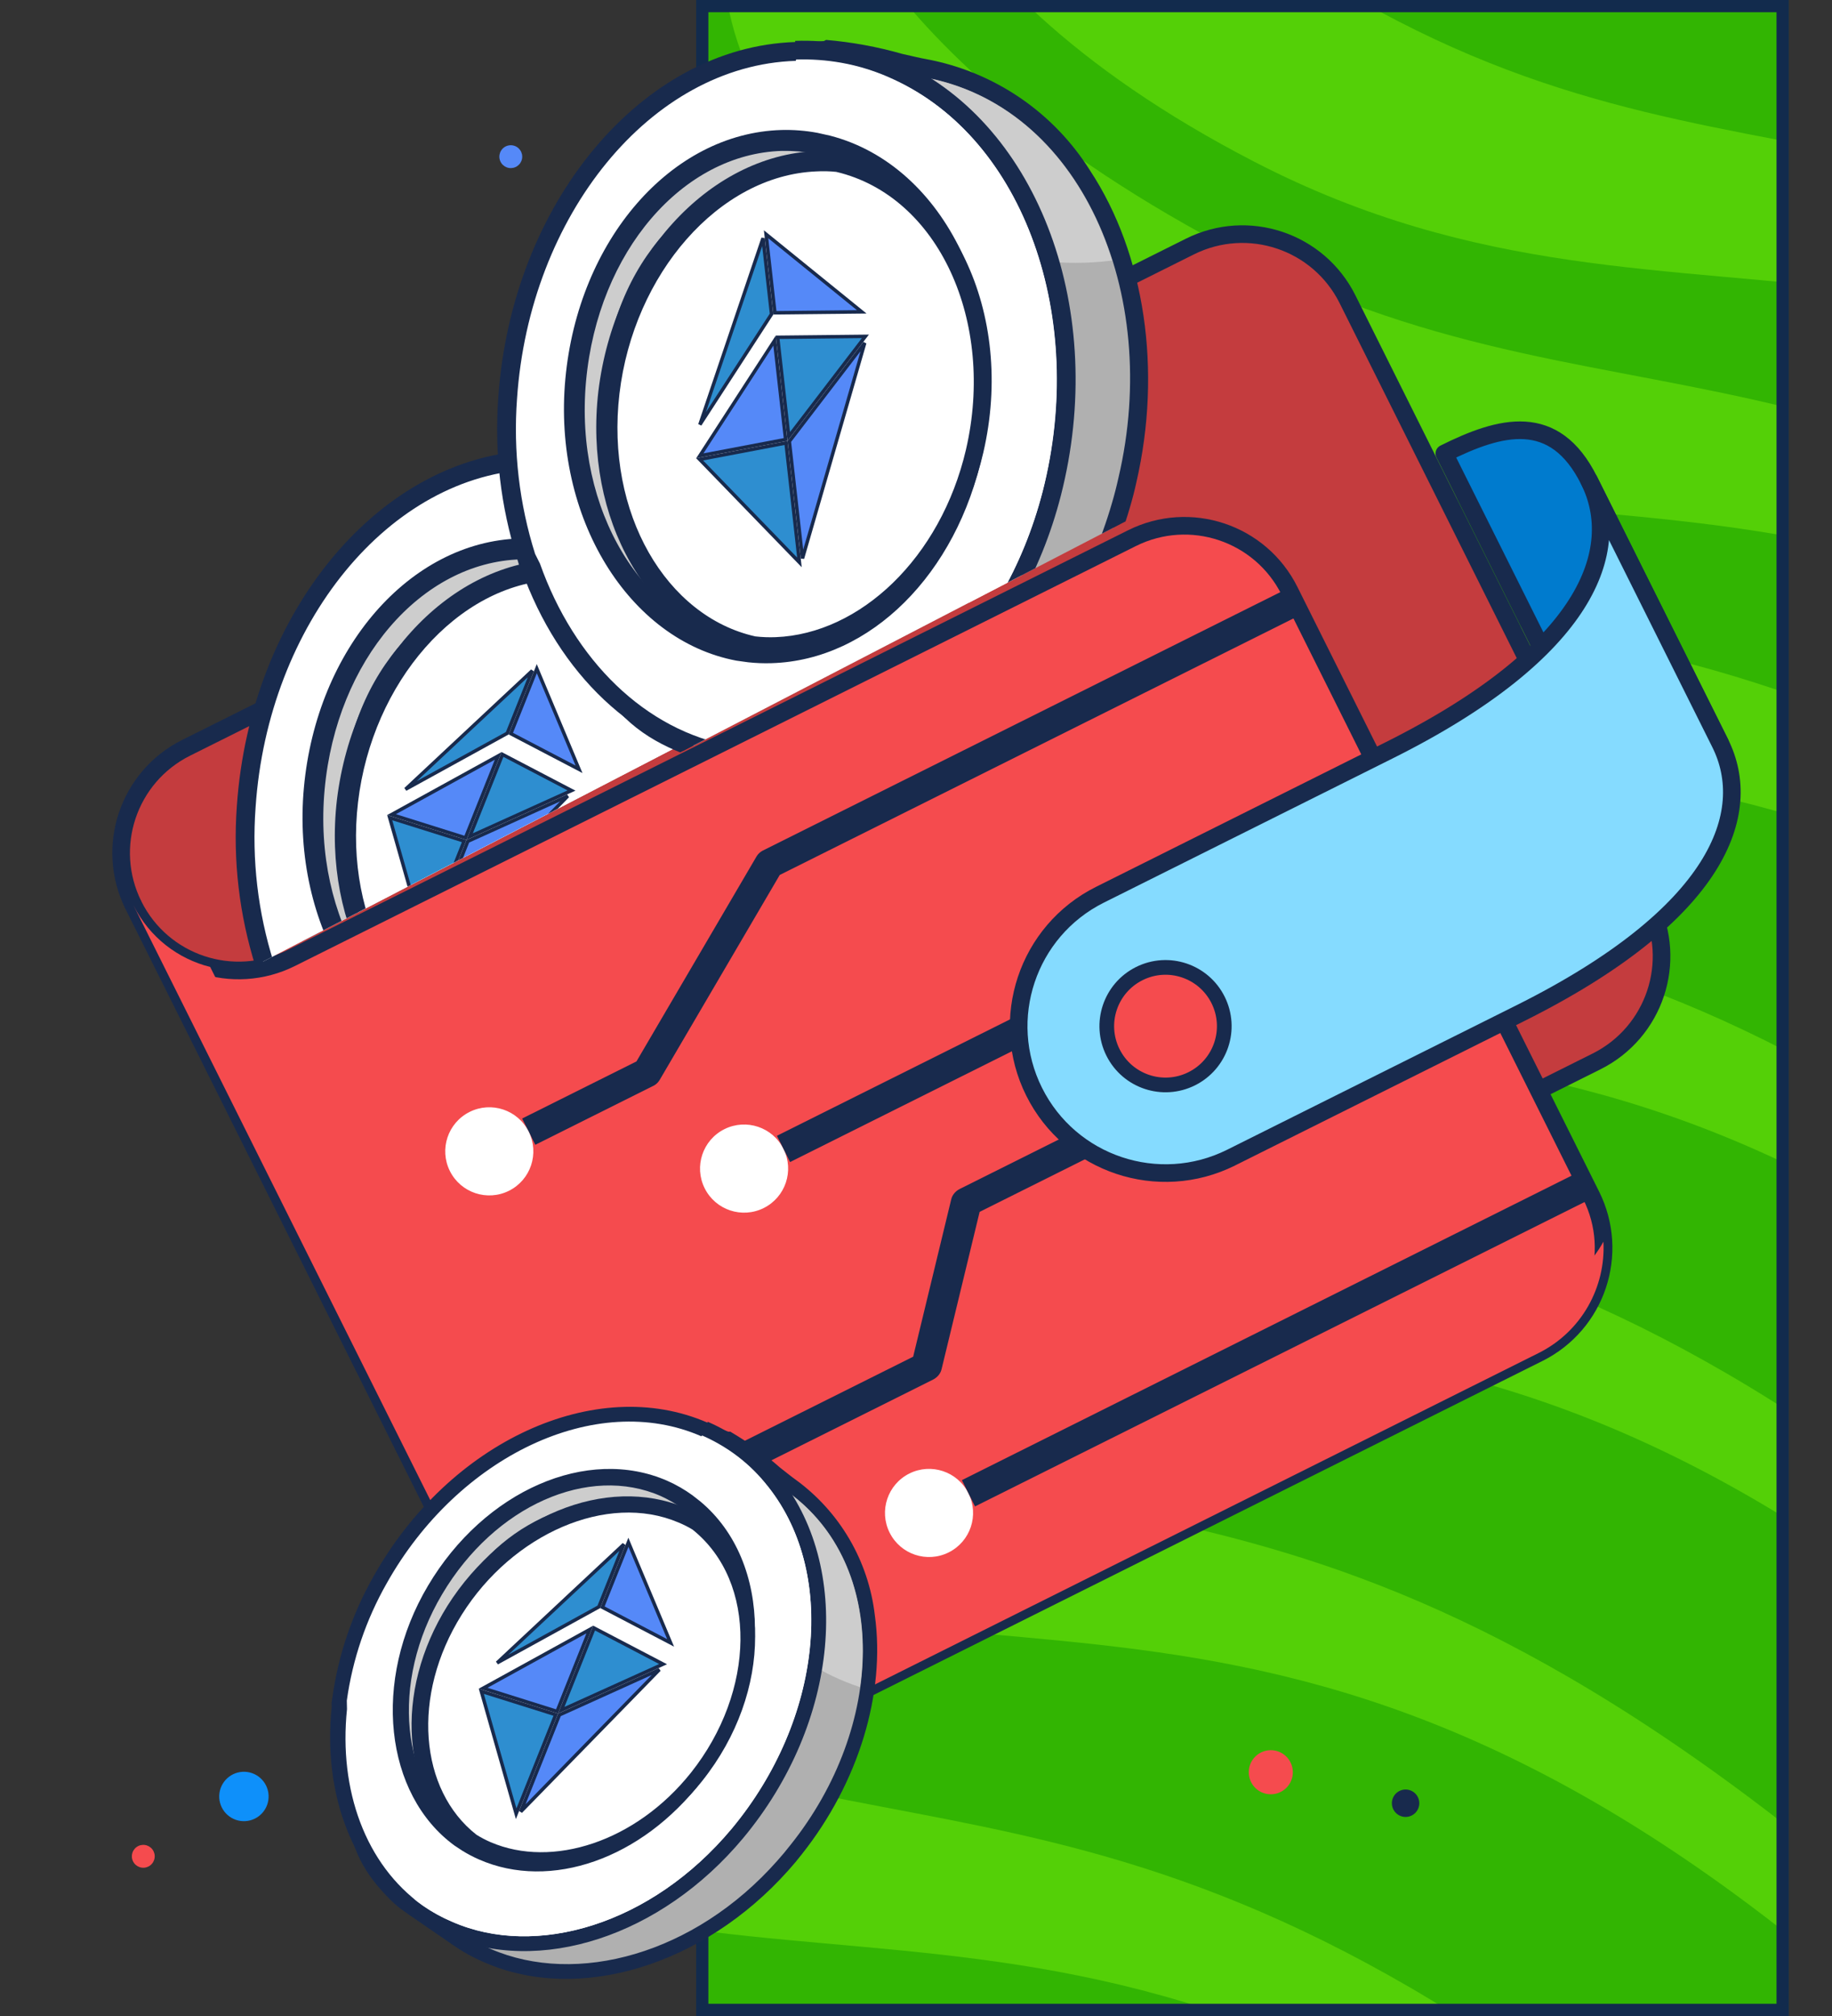 <?xml version="1.0" encoding="UTF-8"?> <svg xmlns="http://www.w3.org/2000/svg" width="300" height="330" viewBox="0 0 300 330" fill="none"><rect x="0" y="0" width="300" height="330" fill="#333333" stroke="none"/><g clip-path="url(#clip0_152_11288)"><g clip-path="url(#clip1_152_11288)"><rect x="114" width="178.916" height="330" fill="#32B502"></rect><path d="M404.355 146.633C303.058 56.633 252.698 102.38 179.652 64.65C119.282 33.468 118.834 -2.38 118.834 -2.38L132.425 -28.725C132.425 -28.725 137.199 7.555 203.032 41.559C268.865 75.564 309.413 44.315 410.709 134.315L401.646 137.749L404.355 146.633Z" fill="#54D007"></path><path d="M383.387 187.276C282.091 97.276 231.73 143.023 158.684 105.293C98.314 74.11 97.866 38.263 97.866 38.263L111.457 11.918C111.457 11.918 116.231 48.197 182.064 82.202C247.897 116.206 288.445 84.958 389.741 174.958L380.678 178.392L383.387 187.276Z" fill="#54D007"></path><path d="M355.537 233.882C254.241 143.882 203.881 189.629 130.834 151.899C70.465 120.717 70.017 84.869 70.017 84.869L83.607 58.524C83.607 58.524 88.381 94.803 154.214 128.808C220.047 162.812 260.596 131.564 361.892 221.564L352.829 224.998L355.537 233.882Z" fill="#54D007"></path><path d="M335.139 280.796C233.843 190.796 183.482 236.543 110.436 198.813C50.066 167.631 49.618 131.783 49.618 131.783L63.209 105.438C63.209 105.438 67.983 141.718 133.816 175.722C199.649 209.727 240.197 178.478 341.493 268.478L332.43 271.912L335.139 280.796Z" fill="#54D007"></path><path d="M309.436 330.617C208.139 240.617 157.779 286.364 84.733 248.633C24.363 217.451 23.915 181.603 23.915 181.603L37.506 155.259C37.506 155.259 42.28 191.538 108.113 225.542C173.946 259.547 214.494 228.299 315.79 318.299L306.727 321.733L309.436 330.617Z" fill="#54D007"></path><path d="M283.282 381.309C181.986 291.309 131.626 337.056 58.58 299.326C-1.79 268.143 -2.238 232.296 -2.238 232.296L11.352 205.951C11.352 205.951 16.127 242.23 81.96 276.235C147.793 310.239 188.341 278.991 289.637 368.991L280.574 372.425L283.282 381.309Z" fill="#54D007"></path><path d="M430.127 108.473C328.831 18.473 278.471 64.22 205.424 26.49C145.055 -4.693 144.607 -40.54 144.607 -40.54L158.197 -66.885C158.197 -66.885 162.971 -30.606 228.804 3.399C294.637 37.403 335.185 6.155 436.482 96.155L427.418 99.589L430.127 108.473Z" fill="#54D007"></path><path d="M205.134 292.157C204.864 291.768 204.672 291.329 204.572 290.866C204.471 290.403 204.462 289.924 204.546 289.458C204.63 288.991 204.806 288.546 205.062 288.147C205.318 287.748 205.65 287.404 206.04 287.133C206.429 286.863 206.868 286.672 207.331 286.571C207.794 286.47 208.273 286.461 208.739 286.545C209.206 286.629 209.651 286.805 210.05 287.061C210.449 287.317 210.793 287.649 211.064 288.039C211.334 288.428 211.525 288.867 211.626 289.33C211.727 289.793 211.736 290.272 211.651 290.738C211.567 291.205 211.392 291.65 211.136 292.049C210.88 292.448 210.547 292.792 210.158 293.063C209.372 293.609 208.401 293.82 207.458 293.651C206.516 293.481 205.68 292.944 205.134 292.157Z" fill="#F54B4E"></path><path d="M228.328 296.453C228.159 296.211 228.041 295.938 227.978 295.649C227.915 295.361 227.91 295.064 227.962 294.773C228.014 294.483 228.123 294.206 228.283 293.958C228.442 293.71 228.649 293.496 228.891 293.327C229.133 293.159 229.406 293.04 229.694 292.977C229.983 292.915 230.28 292.909 230.57 292.962C230.861 293.014 231.138 293.123 231.386 293.282C231.634 293.442 231.848 293.649 232.017 293.891C232.185 294.133 232.304 294.406 232.366 294.694C232.429 294.982 232.434 295.28 232.382 295.57C232.33 295.86 232.221 296.137 232.061 296.386C231.902 296.634 231.695 296.848 231.453 297.016C230.964 297.356 230.36 297.487 229.774 297.382C229.188 297.276 228.667 296.942 228.328 296.453Z" fill="#182A4D"></path></g><rect x="115" y="1" width="176.916" height="328" stroke="#122B4D" stroke-width="2"></rect><path d="M87.281 219.299C87.862 220.06 88.118 221.02 87.991 221.969C87.864 222.918 87.366 223.778 86.605 224.359C86.228 224.647 85.799 224.858 85.341 224.98C84.882 225.102 84.405 225.132 83.935 225.07C83.465 225.007 83.012 224.852 82.602 224.614C82.192 224.377 81.833 224.06 81.545 223.684C81.257 223.307 81.046 222.878 80.924 222.419C80.802 221.961 80.772 221.484 80.835 221.014C80.897 220.544 81.052 220.091 81.29 219.681C81.528 219.271 81.844 218.911 82.22 218.624C82.981 218.042 83.941 217.787 84.89 217.913C85.839 218.04 86.699 218.538 87.281 219.299Z" fill="#0E90FA"></path><path d="M88.679 267.781C88.967 268.158 89.178 268.588 89.3 269.046C89.421 269.504 89.452 269.982 89.389 270.451C89.326 270.921 89.172 271.374 88.934 271.784C88.696 272.195 88.38 272.554 88.004 272.842C87.627 273.13 87.197 273.341 86.739 273.462C86.281 273.584 85.803 273.615 85.333 273.552C84.864 273.489 84.411 273.335 84.001 273.097C83.59 272.859 83.231 272.543 82.943 272.166C82.655 271.79 82.444 271.36 82.323 270.902C82.201 270.444 82.17 269.966 82.233 269.496C82.296 269.026 82.45 268.573 82.688 268.163C82.926 267.753 83.242 267.394 83.619 267.106C84.379 266.524 85.34 266.269 86.289 266.396C87.238 266.522 88.097 267.021 88.679 267.781Z" fill="#F54B4E"></path><path d="M24.951 302.722C25.1 302.917 25.21 303.14 25.273 303.378C25.336 303.615 25.352 303.863 25.319 304.107C25.287 304.35 25.206 304.585 25.083 304.798C24.96 305.011 24.796 305.197 24.601 305.346C24.405 305.496 24.183 305.605 23.945 305.668C23.707 305.731 23.46 305.747 23.216 305.715C22.972 305.682 22.738 305.602 22.525 305.479C22.312 305.355 22.126 305.191 21.977 304.996C21.827 304.801 21.718 304.578 21.655 304.34C21.591 304.103 21.576 303.855 21.608 303.611C21.641 303.368 21.721 303.133 21.844 302.92C21.968 302.707 22.131 302.521 22.327 302.372C22.721 302.07 23.219 301.938 23.711 302.004C24.203 302.069 24.649 302.328 24.951 302.722Z" fill="#F54B4E"></path><path d="M212.631 155.875C212.78 156.071 212.889 156.294 212.952 156.531C213.016 156.769 213.031 157.016 212.999 157.26C212.966 157.504 212.886 157.739 212.763 157.951C212.64 158.164 212.476 158.35 212.28 158.5C212.085 158.649 211.862 158.758 211.625 158.821C211.387 158.885 211.139 158.9 210.896 158.868C210.652 158.835 210.417 158.755 210.204 158.632C209.992 158.509 209.806 158.345 209.656 158.149C209.507 157.954 209.398 157.731 209.334 157.494C209.271 157.256 209.255 157.008 209.288 156.765C209.32 156.521 209.401 156.286 209.524 156.073C209.647 155.861 209.811 155.674 210.007 155.525C210.401 155.224 210.899 155.091 211.391 155.157C211.883 155.223 212.329 155.481 212.631 155.875Z" fill="#F54B4E"></path><path d="M43.155 291.609C43.478 292.031 43.714 292.512 43.851 293.026C43.987 293.539 44.021 294.074 43.951 294.6C43.881 295.127 43.707 295.634 43.441 296.094C43.175 296.553 42.82 296.956 42.398 297.278C41.976 297.601 41.495 297.837 40.982 297.974C40.469 298.11 39.933 298.144 39.407 298.074C38.881 298.004 38.373 297.831 37.914 297.564C37.454 297.298 37.052 296.943 36.729 296.522C36.078 295.669 35.791 294.593 35.933 293.53C36.075 292.467 36.634 291.504 37.486 290.852C38.338 290.201 39.414 289.915 40.477 290.056C41.541 290.198 42.504 290.757 43.155 291.609Z" fill="#0E90FA"></path><path d="M106.9 225.069C107.202 225.463 107.334 225.961 107.268 226.453C107.203 226.946 106.944 227.391 106.55 227.693C106.355 227.842 106.132 227.952 105.894 228.015C105.657 228.078 105.409 228.094 105.165 228.061C104.922 228.029 104.687 227.948 104.474 227.825C104.261 227.702 104.075 227.538 103.926 227.343C103.624 226.948 103.492 226.45 103.557 225.958C103.623 225.466 103.882 225.02 104.276 224.719C104.67 224.417 105.169 224.285 105.661 224.35C106.153 224.416 106.599 224.674 106.9 225.069Z" fill="#F54B4E"></path><path d="M95.219 86.628C94.673 85.842 94.461 84.871 94.631 83.928C94.801 82.986 95.338 82.15 96.125 81.604C96.514 81.333 96.953 81.142 97.416 81.041C97.879 80.941 98.358 80.932 98.824 81.016C99.291 81.1 99.736 81.275 100.135 81.532C100.534 81.788 100.878 82.12 101.149 82.51C101.419 82.899 101.61 83.338 101.711 83.801C101.812 84.264 101.821 84.743 101.736 85.209C101.652 85.676 101.477 86.121 101.221 86.52C100.965 86.919 100.632 87.263 100.243 87.534C99.457 88.08 98.486 88.291 97.543 88.121C96.601 87.951 95.765 87.414 95.219 86.628Z" fill="#0E90FA"></path><path d="M96.033 38.133C95.763 37.743 95.572 37.305 95.471 36.842C95.37 36.378 95.362 35.9 95.446 35.433C95.53 34.967 95.705 34.521 95.961 34.122C96.217 33.724 96.55 33.379 96.939 33.109C97.328 32.838 97.767 32.647 98.23 32.546C98.694 32.446 99.172 32.437 99.639 32.521C100.105 32.605 100.551 32.78 100.949 33.036C101.348 33.293 101.693 33.625 101.963 34.014C102.234 34.404 102.425 34.843 102.526 35.306C102.626 35.769 102.635 36.248 102.551 36.714C102.467 37.181 102.292 37.626 102.035 38.025C101.779 38.424 101.447 38.768 101.058 39.038C100.271 39.585 99.3 39.796 98.358 39.626C97.416 39.456 96.579 38.919 96.033 38.133Z" fill="#F54B4E"></path><path d="M142.597 16.408C142.294 15.972 142.08 15.48 141.967 14.961C141.854 14.442 141.844 13.906 141.939 13.383C142.033 12.86 142.229 12.361 142.516 11.915C142.803 11.468 143.176 11.082 143.612 10.779C144.048 10.476 144.54 10.262 145.059 10.149C145.577 10.036 146.114 10.026 146.636 10.12C147.159 10.215 147.658 10.411 148.105 10.698C148.552 10.985 148.938 11.357 149.241 11.793C149.852 12.675 150.089 13.762 149.899 14.818C149.709 15.874 149.107 16.811 148.226 17.422C147.345 18.034 146.257 18.271 145.201 18.081C144.146 17.89 143.209 17.289 142.597 16.408Z" fill="#0E90FA"></path><path d="M75.884 79.97C75.601 79.562 75.491 79.058 75.579 78.57C75.667 78.081 75.946 77.648 76.354 77.365C76.556 77.224 76.783 77.125 77.023 77.073C77.264 77.021 77.512 77.016 77.754 77.06C77.996 77.103 78.227 77.194 78.433 77.327C78.64 77.46 78.819 77.632 78.959 77.834C79.242 78.242 79.352 78.746 79.264 79.234C79.176 79.723 78.897 80.156 78.489 80.439C78.082 80.723 77.578 80.832 77.09 80.744C76.601 80.656 76.167 80.378 75.884 79.97Z" fill="#F54B4E"></path><path d="M82.107 26.712C81.966 26.51 81.867 26.283 81.815 26.042C81.763 25.802 81.758 25.554 81.802 25.312C81.846 25.07 81.936 24.839 82.069 24.632C82.202 24.426 82.374 24.247 82.576 24.107C82.778 23.966 83.006 23.867 83.246 23.815C83.486 23.763 83.734 23.758 83.976 23.802C84.218 23.846 84.449 23.936 84.656 24.069C84.863 24.202 85.041 24.375 85.182 24.576C85.322 24.778 85.421 25.006 85.473 25.246C85.526 25.486 85.53 25.734 85.487 25.976C85.443 26.218 85.352 26.449 85.219 26.656C85.086 26.863 84.914 27.041 84.712 27.182C84.304 27.465 83.801 27.575 83.312 27.486C82.823 27.398 82.39 27.12 82.107 26.712Z" fill="#5589F8"></path><path d="M21.867 148.207C17.12 138.697 20.977 127.15 30.487 122.404L194.857 40.355C204.366 35.609 215.913 39.466 220.66 48.976L270.06 147.942C274.807 157.451 270.95 168.998 261.44 173.745L79.859 264.384" fill="#F54B4E"></path><path d="M21.867 148.207C17.12 138.697 20.977 127.15 30.487 122.404L194.857 40.355C204.366 35.609 215.913 39.466 220.66 48.976L270.06 147.942C274.807 157.451 270.95 168.998 261.44 173.745L79.859 264.384" fill="black" fill-opacity="0.2"></path><path d="M21.867 148.207C17.12 138.697 20.977 127.15 30.487 122.404L194.857 40.355C204.366 35.609 215.913 39.466 220.66 48.976L270.06 147.942C274.807 157.451 270.95 168.998 261.44 173.745L79.859 264.384" stroke="#182A4D" stroke-width="2.885" stroke-linejoin="round"></path><path d="M251.946 221.484L114.254 290.215C104.744 294.962 93.198 291.104 88.451 281.595L21.867 148.206C26.614 157.715 38.161 161.573 47.67 156.826L185.362 88.095C194.871 83.348 206.418 87.205 211.165 96.715L260.566 195.681C265.312 205.19 261.455 216.737 251.946 221.484Z" fill="#F54B4E" stroke="#182A4D" stroke-width="2.885" stroke-linejoin="round"></path><path fill-rule="evenodd" clip-rule="evenodd" d="M116.626 279.893L254.318 211.162C257.946 209.351 260.751 206.55 262.57 203.251C262.962 210.666 259.016 217.954 251.946 221.484L114.254 290.215C104.744 294.962 93.198 291.104 88.451 281.595L21.867 148.206C24.481 153.443 29.158 156.966 34.421 158.282L90.823 271.273C95.57 280.783 107.117 284.64 116.626 279.893Z" fill="#F54B4E"></path><path d="M107.016 177.728L87.653 187.393L85.505 183.09L104.223 173.747L123.903 140.166C124.139 139.779 124.505 139.435 124.893 139.242L210.95 96.285L213.098 100.588L127.686 143.223L108.006 176.804C107.769 177.191 107.446 177.513 107.016 177.728Z" fill="#182A4D"></path><path d="M83.346 194.918C86.911 193.139 88.358 188.807 86.579 185.242C84.799 181.678 80.467 180.23 76.903 182.01C73.338 183.789 71.891 188.121 73.67 191.686C75.449 195.25 79.781 196.698 83.346 194.918Z" fill="white"></path><path d="M125.069 197.742C128.633 195.962 130.081 191.63 128.301 188.065C126.522 184.501 122.19 183.054 118.625 184.833C115.061 186.612 113.613 190.944 115.393 194.509C117.172 198.074 121.504 199.521 125.069 197.742Z" fill="white"></path><path d="M155.356 254.111C158.921 252.331 160.368 247.999 158.588 244.435C156.809 240.87 152.477 239.423 148.912 241.202C145.348 242.981 143.9 247.314 145.68 250.878C147.459 254.443 151.791 255.89 155.356 254.111Z" fill="white"></path><path d="M111.698 251.716C115.262 249.937 116.71 245.605 114.93 242.04C113.151 238.475 108.819 237.028 105.254 238.808C101.689 240.587 100.242 244.919 102.022 248.484C103.801 252.048 108.133 253.495 111.698 251.716Z" fill="white"></path><path d="M152.794 225.827L116.005 244.192L113.857 239.889L149.536 222.079L155.764 196.341C155.923 195.617 156.467 194.969 157.161 194.623L177.985 184.228L180.133 188.531L160.42 198.371L154.191 224.109C154.032 224.833 153.488 225.481 152.794 225.827Z" fill="#182A4D"></path><path d="M127.228 185.914L168.535 165.295L170.683 169.597L129.375 190.217L127.228 185.914Z" fill="#182A4D"></path><path d="M157.515 242.283L259.062 191.594L261.21 195.897L159.663 246.586L157.515 242.283Z" fill="#182A4D"></path><path d="M281.695 121.666C276.025 110.307 267.205 112.667 257.997 117.263L236.519 74.234C245.727 69.638 254.546 67.278 260.217 78.638L281.695 121.666Z" fill="#007BCE" stroke="#182A4D" stroke-width="2.885" stroke-linejoin="round"></path><path d="M260.217 78.637L281.695 121.666C287.366 133.026 281.462 149.625 248.932 165.863L201.6 189.489C189.724 195.418 175.275 190.59 169.347 178.714C163.419 166.838 168.246 152.389 180.122 146.461L227.453 122.834C259.983 106.596 265.887 89.997 260.217 78.637Z" fill="#85DBFF" stroke="#182A4D" stroke-width="2.885" stroke-linejoin="round"></path><path d="M195.157 176.581C199.91 174.208 201.84 168.432 199.467 163.679C197.095 158.927 191.319 156.997 186.566 159.369C181.813 161.742 179.883 167.518 182.256 172.271C184.628 177.024 190.404 178.953 195.157 176.581Z" fill="#F54B4E" stroke="#182A4D" stroke-width="2.405"></path><g clip-path="url(#clip2_152_11288)"><path d="M93.7 192.611C91.25 192.702 88.798 192.524 86.386 192.082L83.505 191.645C77.162 190.63 73.576 190.037 72.808 189.834C71.6 189.491 70.413 189.078 69.253 188.598C49.8 180.871 49.351 157.601 51.704 133.751C54.448 106.689 66.398 77.056 92.141 74.977L92.423 74.836C96.53 75.185 100.597 75.901 104.576 76.975C106.267 77.382 107.724 77.71 108.538 77.85C113.831 78.835 118.861 80.908 123.31 83.939C127.759 86.969 131.531 90.891 134.385 95.455C143.16 108.684 145.909 127.317 141.784 145.281C141.456 146.737 141.065 148.147 140.674 149.556C133.482 174.224 114.182 191.991 93.7 192.611Z" fill="#B0B0B0"></path><path d="M92.504 76.478C97.837 77.159 103.124 78.161 108.337 79.477C134.099 84.006 147.471 114.709 140.345 145.06C140.032 146.47 139.688 147.817 139.282 149.195C132.137 174.034 112.915 190.392 93.669 191.059C91.343 191.159 89.012 191.013 86.716 190.624C85.605 190.436 74.407 188.719 73.311 188.406C72.145 188.093 71.004 187.695 69.896 187.218C52.448 180.289 50.685 159.791 53.303 133.967C56.265 105.074 68.843 78.415 92.347 76.556L92.535 76.462M92.455 73.409L92.111 73.581C65.522 75.692 53.071 106.046 50.265 133.687C46.072 175.218 57.258 185.517 68.755 190.1C69.984 190.608 71.245 191.037 72.529 191.382C73.218 191.585 75.74 192.007 83.304 193.193L86.201 193.662C88.694 194.08 91.224 194.231 93.749 194.112C114.874 193.445 134.784 175.333 142.179 150.055C142.633 148.536 142.977 147.189 143.273 145.826C147.509 127.455 144.665 108.399 135.702 94.795C132.731 90.055 128.807 85.984 124.18 82.84C119.553 79.696 114.322 77.549 108.821 76.533C108.054 76.408 106.629 76.064 104.953 75.689C100.856 74.519 96.654 73.75 92.408 73.393L92.455 73.409Z" fill="#182A4D"></path><path d="M139.31 109.514C131.337 110.521 123.239 109.513 115.757 106.581L93.279 93.594L87.634 77.232C89.163 76.871 90.718 76.629 92.284 76.51C97.705 77.126 103.075 78.129 108.353 79.509C123.559 82.195 134.448 94.013 139.31 109.514Z" fill="#CDCDCD"></path><path d="M84.134 191.094C81.669 191.156 79.203 190.973 76.774 190.55C62.24 187.957 50.146 176.469 44.093 159.684L43.717 158.933L43.263 158.025C40.616 149.663 39.591 140.872 40.244 132.125C42.343 101.04 63.096 76.084 87.4 75.353C89.975 75.287 92.551 75.48 95.089 75.928C98.187 76.49 101.203 77.441 104.063 78.758C125.991 88.849 136.857 118.613 129.292 147.931C122.899 172.786 104.288 190.6 84.04 191.22L84.134 191.094Z" fill="white"></path><path d="M87.555 76.606C90.03 76.528 92.507 76.705 94.946 77.135C97.909 77.661 100.79 78.576 103.513 79.856C124.925 89.696 135.133 118.85 127.927 147.244C121.471 172.365 102.891 188.832 84.116 189.42C81.779 189.517 79.439 189.376 77.131 189.001C62.817 186.455 51.208 174.919 45.61 159.121L45.234 158.37C44.967 157.837 44.811 157.524 44.811 157.524C42.226 149.327 41.223 140.713 41.855 132.141C43.876 102.152 63.752 77.557 87.508 76.826M87.412 73.741C62.326 74.551 40.963 100.086 38.785 131.955C38.133 140.85 39.179 149.789 41.867 158.293L42.165 159.279C42.29 159.53 42.416 159.78 42.572 160.093C48.672 177.285 61.331 189.196 76.428 191.898C78.948 192.357 81.51 192.545 84.07 192.458C105.132 191.822 124.338 173.554 130.903 148.025C138.609 117.971 127.413 87.471 104.812 77.053C101.846 75.687 98.721 74.699 95.509 74.113C92.831 73.65 90.113 73.462 87.397 73.553L87.412 73.741Z" fill="#182A4D"></path><path d="M127.945 147.274C121.458 172.411 102.831 188.862 84.024 189.388C81.687 189.508 79.345 189.367 77.04 188.968C76.272 188.843 75.489 188.687 74.722 188.484C76.451 188.699 78.194 188.782 79.936 188.732C98.743 188.206 117.371 171.755 123.873 146.571C131.126 118.349 120.839 89.039 99.444 79.152C97.448 78.248 95.378 77.516 93.257 76.963L94.995 77.228C97.958 77.754 100.839 78.669 103.563 79.949C125.005 89.695 135.182 119.021 127.945 147.274Z" fill="white"></path><path d="M81.336 173.777C80.243 173.814 79.15 173.773 78.063 173.653L76.544 173.435C61.368 170.733 49.731 148.047 51.711 128.535C53.69 109.022 68.743 91.049 84.137 90.587C85.81 90.527 94.747 90.916 96.395 91.215C94.983 91.921 89.349 99.51 89.945 99.687C105.92 103.751 115.419 123.744 110.997 144.245C107.278 161.222 95.1 173.348 81.336 173.777Z" fill="#CDCDCD"></path><path d="M85.234 91.564C86.986 91.537 88.737 91.675 90.464 91.977C91.094 92.101 91.723 92.225 92.283 92.384C109.606 96.887 119.281 118.395 114.723 140.352C110.908 158.906 97.46 171.567 83.438 171.999C82.287 172.024 81.136 171.97 79.993 171.835C79.459 171.791 78.927 171.72 78.401 171.622C62.551 168.752 51.206 150.452 53.16 129.228C55.115 108.003 69.009 92.045 85.234 91.564ZM85.138 88.143C67.059 88.673 51.858 106.208 49.767 128.906C47.677 151.604 60.181 171.696 77.78 175.007L79.704 175.273C80.977 175.412 82.256 175.461 83.534 175.42C99.673 174.939 113.886 160.841 118.1 141.077C123.125 117.261 111.977 93.944 93.114 89.069L91.049 88.61C89.1 88.247 87.118 88.09 85.138 88.143Z" fill="#182A4D"></path><path d="M83.94 171.555C82.748 171.577 81.555 171.529 80.368 171.41C64.481 167.46 54.236 149.354 56.206 128.822C58.297 107.659 72.551 95.497 89.718 92.457C90.886 92.417 95.314 94.034 94.616 92.64C112.289 97.189 120.71 117.264 115.926 139.512C112.026 157.935 98.854 171.117 83.94 171.555Z" fill="white" stroke="#182A4D" stroke-width="0.25" stroke-miterlimit="10"></path><path d="M90.844 94.922C91.941 94.861 93.038 94.886 94.125 94.997C110.956 98.976 120.206 119.584 115.373 140.46C111.216 158.251 97.993 170.622 84.224 171.162C83.103 171.206 81.983 171.164 80.873 171.036C66.308 167.768 56.32 150.921 58.631 131.307C60.942 111.694 74.921 95.597 90.844 94.922ZM90.819 91.587C73.076 92.356 57.798 109.319 55.178 130.89C52.726 151.818 63.362 170.402 80.001 174.263C81.272 174.366 82.549 174.4 83.828 174.365C99.646 173.657 113.787 159.925 118.206 140.973C123.525 118.137 112.937 96.01 94.576 91.638L94.398 91.727C93.163 91.627 91.919 91.604 90.676 91.658L90.819 91.587Z" fill="#182A4D"></path><path d="M76.607 137.707L92.98 130.3L70.27 153.553L76.607 137.707Z" fill="#5589F8" stroke="#182A4D" stroke-width="0.566"></path><path d="M87.163 109.785L83.068 120.026L66.402 129.198L87.163 109.785Z" fill="#2E8ED0" stroke="#182A4D" stroke-width="0.566"></path><path d="M81.585 123.732L76.221 137.148L64.118 133.345L81.585 123.732Z" fill="#5589F8" stroke="#182A4D" stroke-width="0.566"></path><path d="M83.651 120.091L87.905 109.455L94.818 125.927L83.651 120.091Z" fill="#5589F8" stroke="#182A4D" stroke-width="0.566"></path><path d="M82.288 123.498L93.586 129.402L76.909 136.948L82.288 123.498Z" fill="#2E8ED0" stroke="#182A4D" stroke-width="0.566"></path><path d="M63.818 133.846L76.01 137.675L69.525 153.893L63.818 133.846Z" fill="#2E8ED0" stroke="#182A4D" stroke-width="0.566"></path></g><g clip-path="url(#clip3_152_11288)"><path d="M136.51 125.746C134.061 125.836 131.608 125.659 129.197 125.217L126.315 124.78C119.973 123.765 116.387 123.171 115.619 122.968C114.411 122.626 113.224 122.213 112.064 121.733C92.611 114.006 92.162 90.736 94.515 66.885C97.258 39.824 109.208 10.191 134.952 8.111L135.233 7.97C139.34 8.32 143.407 9.036 147.386 10.11C149.078 10.516 150.534 10.845 151.349 10.985C156.641 11.97 161.671 14.043 166.121 17.073C170.57 20.104 174.341 24.026 177.195 28.59C185.971 41.818 188.72 60.452 184.594 78.416C184.266 79.872 183.875 81.282 183.485 82.691C176.293 107.358 156.993 125.126 136.51 125.746Z" fill="#B0B0B0"></path><path d="M135.315 9.614C140.648 10.295 145.936 11.297 151.149 12.613C176.911 17.142 190.283 47.844 183.156 78.196C182.844 79.606 182.5 80.952 182.093 82.331C174.949 107.17 155.726 123.528 136.481 124.195C134.154 124.295 131.824 124.149 129.528 123.759C128.416 123.572 117.219 121.855 116.122 121.542C114.957 121.228 113.816 120.831 112.708 120.353C95.26 113.424 93.496 92.927 96.115 67.103C99.077 38.209 111.654 11.551 135.159 9.692L135.347 9.598M135.267 6.544L134.922 6.717C108.333 8.828 95.883 39.182 93.077 66.822C88.884 108.354 100.07 118.652 111.566 123.235C112.795 123.744 114.056 124.172 115.341 124.518C116.03 124.721 118.551 125.143 126.115 126.329L129.013 126.798C131.505 127.216 134.036 127.367 136.561 127.248C157.685 126.581 177.596 108.469 184.991 83.191C185.444 81.671 185.788 80.325 186.085 78.962C190.32 60.591 187.477 41.535 178.513 27.931C175.542 23.191 171.619 19.119 166.991 15.976C162.364 12.832 157.134 10.684 151.633 9.669C150.865 9.544 149.44 9.2 147.764 8.825C143.667 7.654 139.466 6.885 135.22 6.529L135.267 6.544Z" fill="#182A4D"></path><path d="M182.122 42.65C174.149 43.657 166.051 42.649 158.568 39.717L136.091 26.73L130.445 10.368C131.975 10.007 133.529 9.765 135.096 9.645C140.517 10.262 145.886 11.264 151.164 12.645C166.371 15.331 177.26 27.149 182.122 42.65Z" fill="#CDCDCD"></path><path d="M126.945 124.23C124.479 124.291 122.014 124.109 119.584 123.686C105.051 121.093 92.956 109.604 86.904 92.82L86.528 92.069L86.073 91.16C83.426 82.799 82.401 74.008 83.054 65.261C85.154 34.176 105.907 9.22 130.21 8.488C132.786 8.423 135.362 8.615 137.899 9.064C140.998 9.626 144.013 10.577 146.873 11.894C168.802 21.985 179.668 51.748 172.102 81.067C165.709 105.922 147.098 123.735 126.851 124.355L126.945 124.23Z" fill="white"></path><path d="M130.365 9.742C132.841 9.663 135.318 9.841 137.757 10.271C140.72 10.797 143.6 11.712 146.324 12.992C167.735 22.832 177.943 51.985 170.738 80.38C164.282 105.501 145.702 121.968 126.926 122.556C124.59 122.653 122.25 122.512 119.942 122.136C105.628 119.591 94.019 108.055 88.421 92.257L88.044 91.505C87.778 90.973 87.621 90.66 87.621 90.66C85.037 82.463 84.033 73.849 84.665 65.277C86.687 35.288 106.563 10.693 130.318 9.961M130.223 6.877C105.137 7.687 83.773 33.222 81.596 65.091C80.943 73.986 81.989 82.924 84.678 91.429L84.976 92.415C85.101 92.666 85.226 92.916 85.383 93.229C91.483 110.421 104.141 122.332 119.238 125.034C121.759 125.493 124.321 125.68 126.881 125.594C147.943 124.958 167.148 106.689 173.713 81.161C181.419 51.107 170.224 20.607 147.622 10.188C144.657 8.823 141.531 7.835 138.319 7.249C135.641 6.786 132.923 6.598 130.207 6.689L130.223 6.877Z" fill="#182A4D"></path><path d="M170.755 80.41C164.269 105.547 145.641 121.998 126.834 122.524C124.498 122.643 122.155 122.503 119.85 122.104C119.083 121.979 118.3 121.823 117.532 121.62C119.262 121.835 121.005 121.918 122.747 121.868C141.554 121.342 160.181 104.891 166.684 79.707C173.936 51.485 163.65 22.175 142.254 12.288C140.258 11.384 138.188 10.651 136.068 10.099L137.806 10.364C140.769 10.89 143.65 11.805 146.373 13.085C167.816 22.831 177.993 52.157 170.755 80.41Z" fill="white"></path><path d="M124.146 106.913C123.054 106.95 121.96 106.909 120.874 106.789L119.354 106.571C104.179 103.869 92.542 81.183 94.521 61.67C96.501 42.158 111.554 24.184 126.947 23.723C128.62 23.663 137.558 24.052 139.205 24.351C137.794 25.057 132.159 32.645 132.756 32.823C148.73 36.887 158.23 56.88 153.807 77.38C150.088 94.357 137.911 106.484 124.146 106.913Z" fill="#CDCDCD"></path><path d="M128.045 24.7C129.796 24.673 131.547 24.811 133.274 25.113C133.904 25.237 134.534 25.361 135.094 25.519C152.417 30.023 162.092 51.531 157.534 73.488C153.719 92.042 140.271 104.703 126.248 105.135C125.098 105.16 123.947 105.105 122.803 104.971C122.269 104.927 121.738 104.856 121.211 104.758C105.361 101.888 94.017 83.588 95.971 62.364C97.925 41.139 111.819 25.181 128.045 24.7ZM127.948 21.279C109.869 21.809 94.668 39.344 92.578 62.042C90.488 84.74 102.991 104.831 120.591 108.143L122.515 108.409C123.787 108.548 125.067 108.597 126.345 108.556C142.483 108.075 156.697 93.977 160.911 74.213C165.935 50.397 154.787 27.08 135.924 22.205L133.86 21.745C131.91 21.382 129.929 21.226 127.948 21.279Z" fill="#182A4D"></path><path d="M126.75 104.691C125.558 104.713 124.365 104.665 123.179 104.546C107.292 100.596 97.047 82.489 99.016 61.958C101.107 40.795 115.362 28.633 132.529 25.593C133.697 25.553 138.125 27.17 137.426 25.775C155.1 30.324 163.521 50.399 158.736 72.647C154.837 91.07 141.665 104.252 126.75 104.691Z" fill="white" stroke="#182A4D" stroke-width="0.25" stroke-miterlimit="10"></path><path d="M133.655 28.058C134.751 27.997 135.848 28.021 136.935 28.133C153.767 32.112 163.017 52.72 158.183 73.596C154.027 91.386 140.804 103.757 127.034 104.297C125.914 104.342 124.793 104.3 123.684 104.172C109.119 100.904 99.13 84.057 101.441 64.443C103.752 44.83 117.731 28.732 133.655 28.058ZM133.629 24.723C115.887 25.492 100.608 42.455 97.989 64.025C95.537 84.954 106.172 103.538 122.811 107.399C124.082 107.502 125.36 107.536 126.638 107.5C142.457 106.793 156.598 93.061 161.017 74.109C166.335 51.273 155.747 29.146 137.386 24.773L137.209 24.863C135.973 24.762 134.73 24.74 133.487 24.794L133.629 24.723Z" fill="#182A4D"></path><path d="M129.256 72.251L141.602 56.136L131.407 91.41L129.256 72.251Z" fill="#5589F8" stroke="#182A4D" stroke-width="0.566"></path><path d="M124.952 38.99L126.347 51.416L114.609 69.511L124.952 38.99Z" fill="#2E8ED0" stroke="#182A4D" stroke-width="0.566"></path><path d="M126.834 55.752L128.651 71.942L114.598 74.612L126.834 55.752Z" fill="#5589F8" stroke="#182A4D" stroke-width="0.566"></path><path d="M126.893 51.199L125.45 38.349L141.114 51.047L126.893 51.199Z" fill="#5589F8" stroke="#182A4D" stroke-width="0.566"></path><path d="M127.342 55.212L141.712 55.059L129.164 71.44L127.342 55.212Z" fill="#2E8ED0" stroke="#182A4D" stroke-width="0.566"></path><path d="M114.571 75.194L128.716 72.505L130.911 92.061L114.571 75.194Z" fill="#2E8ED0" stroke="#182A4D" stroke-width="0.566"></path></g><path d="M79.859 320.15C78.074 319.38 76.378 318.418 74.801 317.28L72.886 315.986C68.689 313.099 66.323 311.452 65.842 311.045C65.094 310.388 64.384 309.688 63.717 308.949C52.415 296.79 60.019 279.97 69.828 263.688C81.01 245.241 99.662 228.086 118.809 235.365L119.058 235.36C121.881 237.009 124.55 238.907 127.034 241.032C128.107 241.899 129.039 242.63 129.574 243.008C133.029 245.516 135.926 248.714 138.081 252.4C140.235 256.086 141.6 260.179 142.09 264.42C143.87 276.884 139.493 291.166 130.419 302.627C129.688 303.559 128.928 304.435 128.168 305.312C114.616 320.53 94.741 326.682 79.859 320.15Z" fill="#B0B0B0"></path><path d="M118.557 236.564C122.145 238.869 125.591 241.387 128.876 244.105C145.785 256.123 144.906 282.668 129.464 301.98C128.76 302.883 128.055 303.73 127.294 304.579C113.717 319.937 94.378 325.106 80.367 319.028C78.666 318.308 77.046 317.409 75.535 316.348C74.802 315.835 67.367 310.792 66.688 310.194C65.96 309.573 65.279 308.9 64.648 308.18C54.511 297.275 60.229 281.993 70.9 264.389C82.862 244.703 100.951 229.893 118.418 236.567L118.585 236.564M119.568 234.349L119.263 234.355C99.5 226.811 80.243 244.311 68.82 263.153C51.671 291.471 56.175 302.657 62.848 309.855C63.555 310.638 64.312 311.375 65.115 312.059C65.539 312.44 67.202 313.6 72.215 317.027L74.131 318.349C75.774 319.498 77.535 320.468 79.384 321.243C94.741 327.959 115.171 321.768 129.077 306.182C129.919 305.248 130.624 304.401 131.301 303.526C140.591 291.811 145.045 277.193 143.258 264.396C142.745 259.99 141.322 255.737 139.078 251.91C136.834 248.082 133.82 244.762 130.226 242.161C129.719 241.81 128.815 241.079 127.742 240.239C125.207 238.005 122.459 236.024 119.54 234.322L119.568 234.349Z" fill="#182A4D"></path><path d="M140.83 276.168C134.776 274.174 129.32 270.694 124.959 266.045L113.283 249.087L114.813 235.446C116.031 235.708 117.227 236.065 118.39 236.512C122.062 238.8 125.566 241.347 128.877 244.133C138.853 251.237 142.627 263.41 140.83 276.168Z" fill="#CDCDCD"></path><path d="M73.524 315.806C71.738 315.01 70.034 314.04 68.438 312.909C58.912 306.102 54.162 293.754 55.544 279.671L55.53 279.005L55.514 278.199C56.466 271.309 58.726 264.663 62.173 258.621C74.264 237.072 97.628 226.266 115.284 234.019C117.152 234.85 118.931 235.865 120.595 237.051C122.623 238.508 124.459 240.216 126.059 242.134C138.328 256.83 135.974 281.849 120.569 300.271C107.525 315.896 88.128 322.316 73.414 315.864L73.524 315.806Z" fill="white"></path><path d="M114.968 234.97C116.768 235.757 118.482 236.728 120.082 237.867C122.025 239.253 123.777 240.889 125.292 242.733C137.276 257.074 134.658 281.431 119.826 299.314C106.646 315.108 87.73 320.574 74.081 314.6C72.375 313.874 70.747 312.976 69.222 311.921C59.837 305.222 55.451 293.006 56.822 279.784L56.808 279.118C56.799 278.646 56.793 278.368 56.793 278.368C57.734 271.617 59.949 265.106 63.321 259.181C74.984 238.391 97.596 227.544 114.86 235.111M115.842 232.869C97.599 224.906 73.6 235.919 61.187 258.002C57.689 264.151 55.394 270.909 54.423 277.916L54.3 278.724C54.305 278.946 54.309 279.168 54.315 279.446C52.829 293.837 57.838 306.679 67.731 313.757C69.38 314.944 71.151 315.951 73.014 316.761C88.316 323.479 108.294 316.936 121.691 300.887C137.447 281.986 139.816 256.328 127.176 241.168C125.517 239.179 123.615 237.407 121.514 235.893C119.754 234.65 117.871 233.59 115.895 232.729L115.842 232.869Z" fill="#182A4D"></path><path d="M119.828 299.342C106.621 315.137 87.676 320.576 74.027 314.546C72.313 313.836 70.683 312.938 69.167 311.867C68.66 311.516 68.153 311.138 67.672 310.731C68.838 311.474 70.058 312.127 71.323 312.685C84.972 318.714 103.917 313.275 117.151 297.452C131.958 279.709 134.574 255.212 122.617 240.844C121.495 239.516 120.262 238.286 118.931 237.168L120.086 237.951C122.029 239.336 123.781 240.973 125.295 242.817C137.334 257.101 134.635 281.571 119.828 299.342Z" fill="white"></path><path d="M77.418 302.449C76.623 302.104 75.853 301.701 75.116 301.246L74.102 300.572C64.153 293.468 63.545 273.256 71.609 259.955C79.672 246.653 96.576 238.907 107.758 243.82C108.977 244.346 115.246 247.669 116.324 248.444C115.072 248.469 108.452 251.985 108.819 252.316C118.876 260.667 118.87 278.222 108.721 291.399C100.275 302.292 87.423 306.83 77.418 302.449Z" fill="#CDCDCD"></path><path d="M108.212 244.893C109.476 245.47 110.683 246.165 111.817 246.97C112.226 247.273 112.635 247.576 112.982 247.881C123.855 257.006 123.459 275.706 112.716 289.88C103.664 301.87 89.72 306.358 79.529 301.891C78.697 301.518 77.891 301.086 77.118 300.601C76.75 300.387 76.394 300.155 76.05 299.906C65.675 292.452 63.783 275.481 72.412 260.945C81.04 246.409 96.427 239.711 108.212 244.893ZM109.308 242.41C96.178 236.632 79.319 244.013 70.091 259.559C60.863 275.104 62.975 293.753 74.453 302.119L75.74 302.965C76.604 303.497 77.504 303.969 78.433 304.375C90.156 309.527 105.138 304.27 114.888 291.55C126.598 276.203 126.555 255.706 114.705 245.79L113.383 244.757C112.11 243.833 110.744 243.046 109.308 242.41Z" fill="#182A4D"></path><path d="M80.04 301.745C79.178 301.355 78.34 300.914 77.531 300.425C67.497 292.185 66.327 275.727 74.73 261.692C83.436 247.247 97.787 243.391 111.119 247.06C111.969 247.429 114.589 250.096 114.564 248.859C125.674 258.137 124.867 275.383 113.863 289.689C104.795 301.556 90.871 306.511 80.04 301.745Z" fill="white" stroke="#182A4D" stroke-width="0.198" stroke-miterlimit="10"></path><path d="M111.086 249.209C111.892 249.538 112.669 249.93 113.41 250.38C124.11 258.962 123.716 276.873 113.144 290.179C104.107 301.506 90.423 305.862 80.377 301.56C79.559 301.21 78.771 300.798 78.02 300.328C68.701 293.027 67.285 277.558 75.621 264.297C83.956 251.037 99.451 244.268 111.086 249.209ZM112.203 246.811C99.234 241.319 82.513 248.265 73.29 262.822C64.406 276.977 65.694 293.91 76.296 302.342C77.171 302.849 78.075 303.309 79.003 303.719C90.573 308.6 105.379 303.581 114.999 291.512C126.586 276.967 126.539 257.513 114.877 248.127L114.72 248.131C113.869 247.638 112.986 247.198 112.077 246.814L112.203 246.811Z" fill="#182A4D"></path><path d="M91.607 280.708L107.98 273.3L85.27 296.554L91.607 280.708Z" fill="#5589F8" stroke="#182A4D" stroke-width="0.566"></path><path d="M102.163 252.786L98.068 263.026L81.402 272.199L102.163 252.786Z" fill="#2E8ED0" stroke="#182A4D" stroke-width="0.566"></path><path d="M96.585 266.733L91.221 280.149L79.118 276.346L96.585 266.733Z" fill="#5589F8" stroke="#182A4D" stroke-width="0.566"></path><path d="M98.651 263.092L102.905 252.456L109.818 268.928L98.651 263.092Z" fill="#5589F8" stroke="#182A4D" stroke-width="0.566"></path><path d="M97.288 266.499L108.586 272.403L91.909 279.949L97.288 266.499Z" fill="#2E8ED0" stroke="#182A4D" stroke-width="0.566"></path><path d="M78.818 276.847L91.01 280.676L84.525 296.894L78.818 276.847Z" fill="#2E8ED0" stroke="#182A4D" stroke-width="0.566"></path></g><defs><clipPath id="clip0_152_11288"><rect width="300" height="330" fill="white"></rect></clipPath><clipPath id="clip1_152_11288"><rect x="114" width="178.916" height="330" fill="white"></rect></clipPath><clipPath id="clip2_152_11288"><rect width="127.847" height="113.951" fill="white" transform="translate(-17 60.198) rotate(-27.407)"></rect></clipPath><clipPath id="clip3_152_11288"><rect width="127.847" height="113.951" fill="white" transform="translate(43.801 29.849) rotate(-27.407)"></rect></clipPath></defs></svg> 